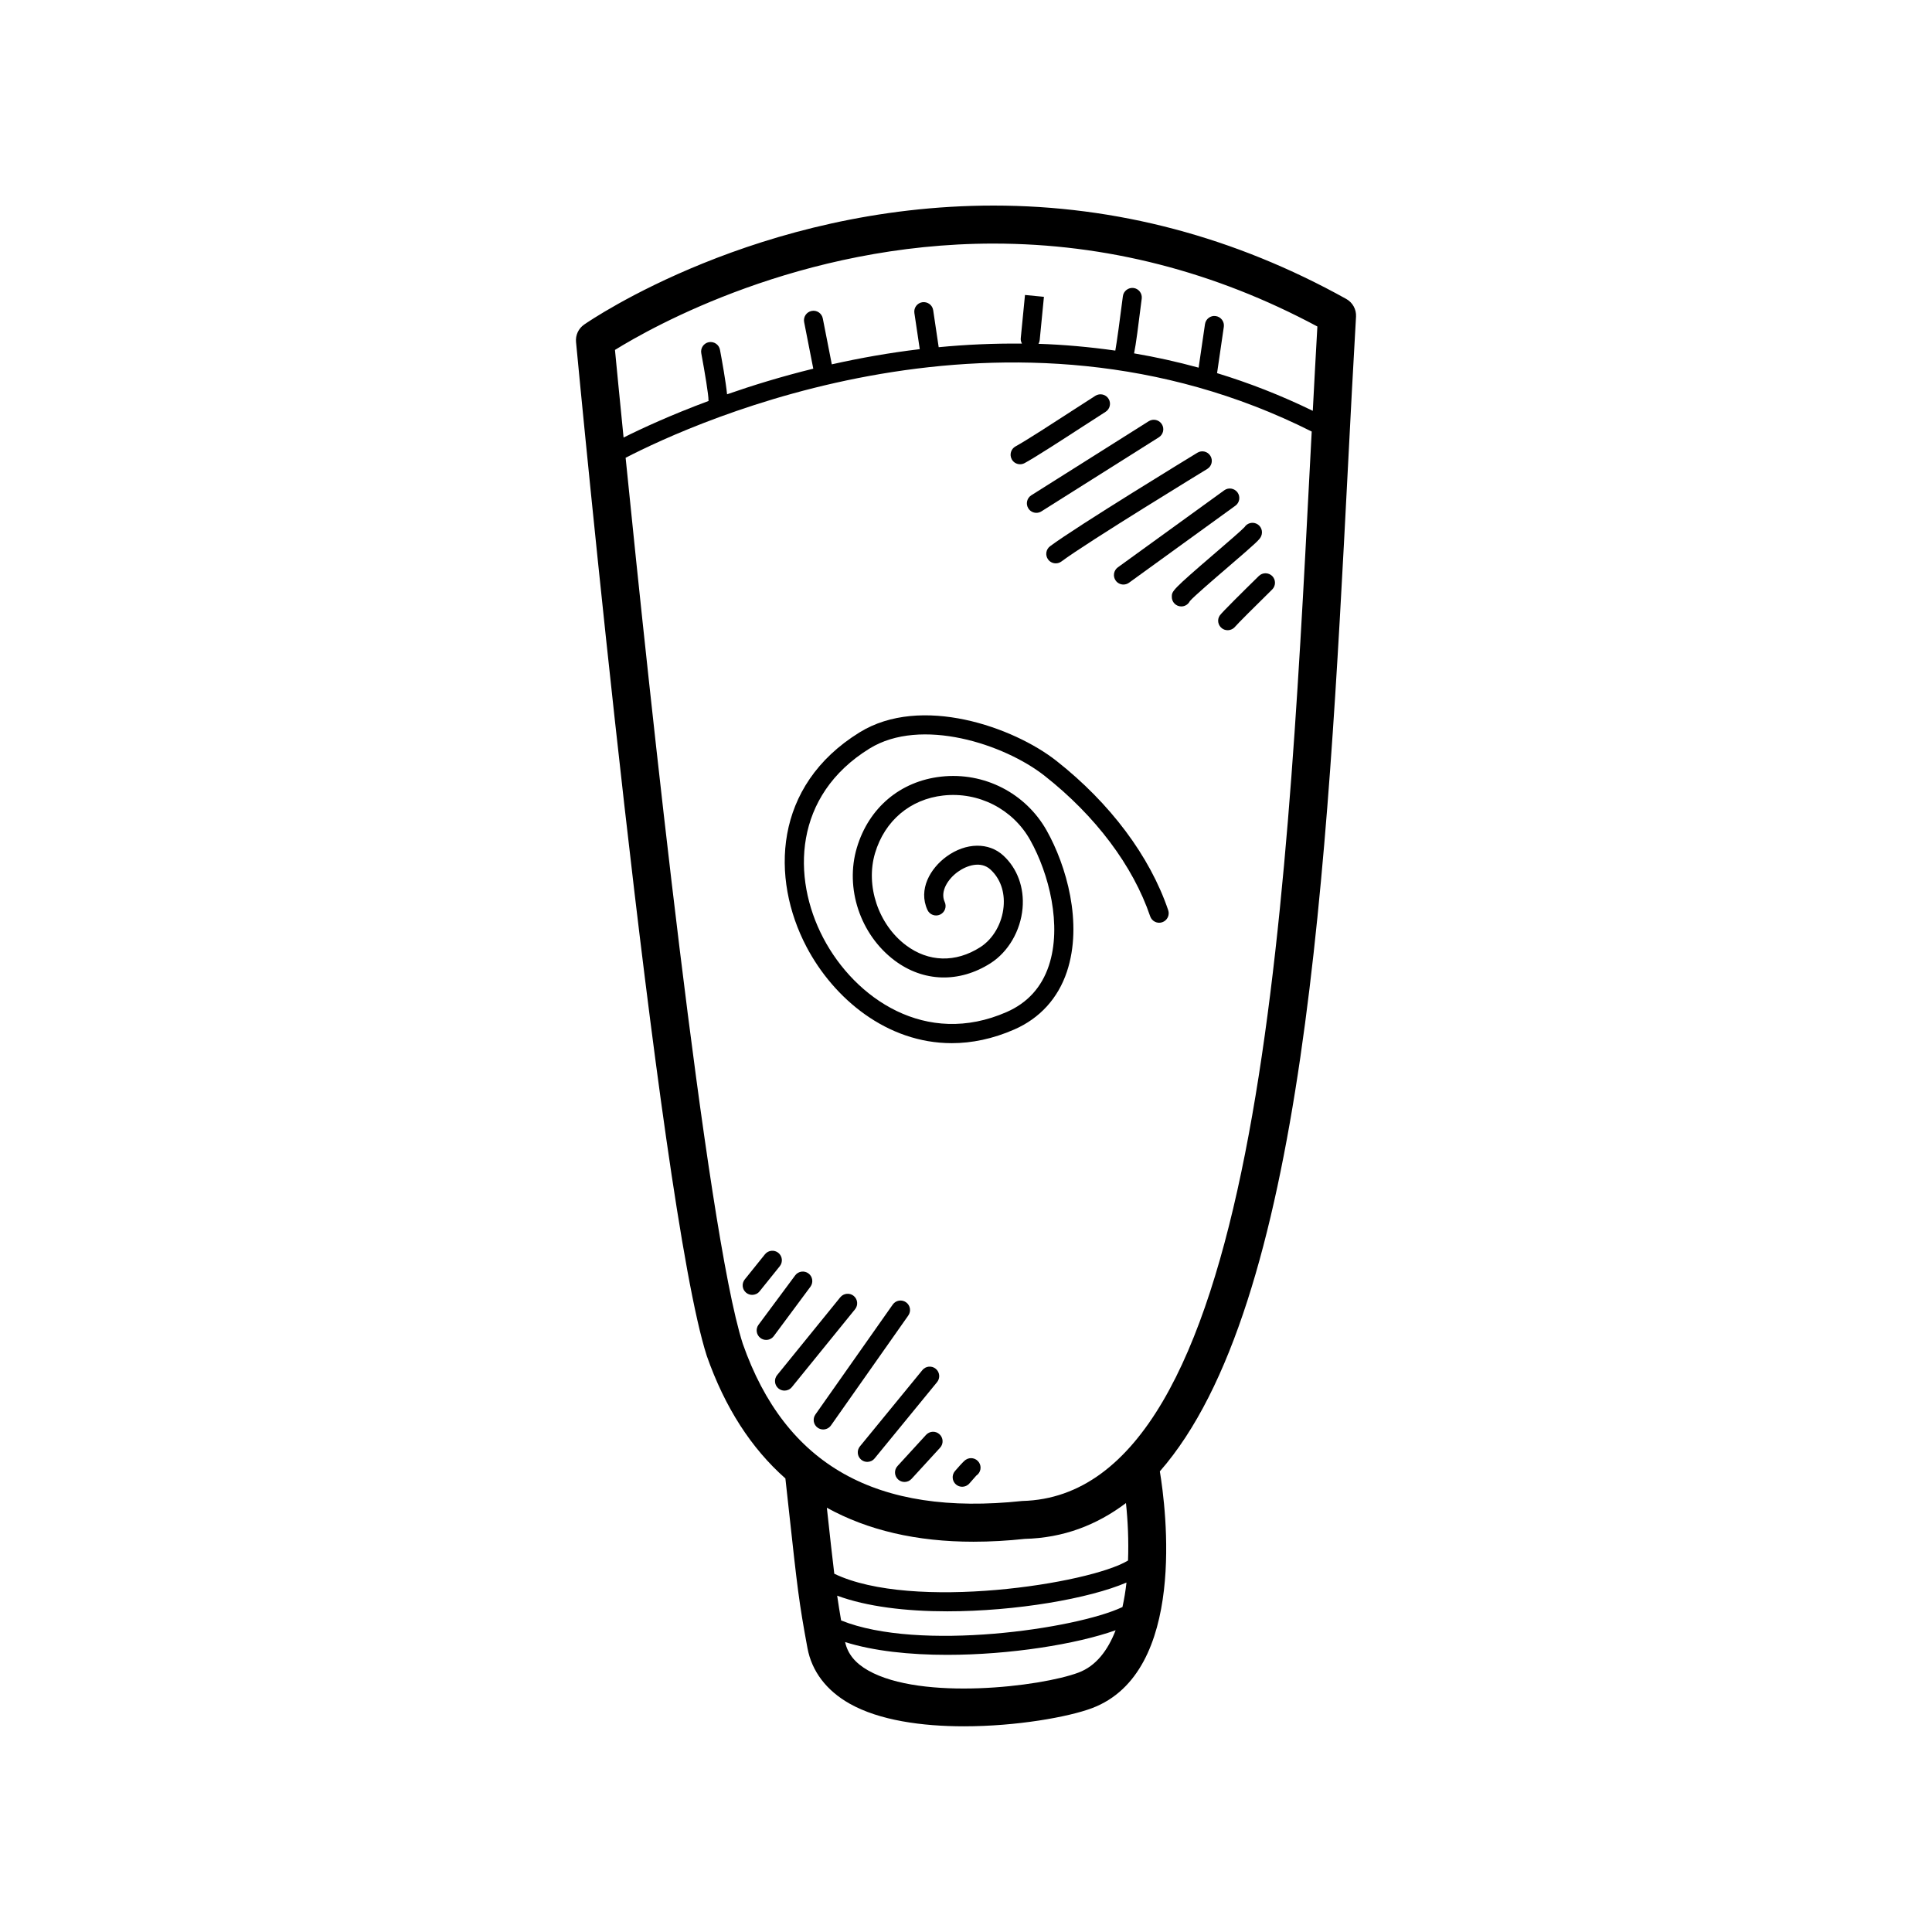 <?xml version="1.0" encoding="UTF-8"?>
<!-- Uploaded to: SVG Repo, www.svgrepo.com, Generator: SVG Repo Mixer Tools -->
<svg fill="#000000" width="800px" height="800px" version="1.1" viewBox="144 144 512 512" xmlns="http://www.w3.org/2000/svg">
 <g>
  <path d="m503.36 227.93c0.113-1.93-0.891-3.758-2.578-4.699-29.52-16.426-60.969-24.754-93.465-24.754-62.367 0-106.66 30.254-108.52 31.543-1.496 1.039-2.316 2.801-2.144 4.613 0.879 9.312 21.734 228.59 34.648 268.68 4.793 13.672 11.777 24.488 20.836 32.488l0.938 8.547c2.242 20.516 2.648 24.211 4.906 36.387 1.145 6.164 5.004 11.262 11.164 14.742 7.867 4.449 19.184 6.012 30.316 6.012 13.98 0 27.676-2.469 33.887-4.797 25.297-9.477 19.641-52.984 18.023-62.77 38.297-43.719 44.367-160.25 49.82-265.64 0.711-13.848 1.41-27.379 2.168-40.352zm-96.043-19.379c29.75 0 58.602 7.391 85.801 21.977-0.418 7.285-0.816 14.773-1.215 22.348-8.461-4.125-16.941-7.418-25.367-9.988l1.789-12.266c0.203-1.379-0.754-2.656-2.129-2.856-1.367-0.223-2.656 0.75-2.859 2.129l-1.688 11.539c-5.742-1.57-11.453-2.828-17.105-3.789 0.516-2.496 1.062-6.859 2.027-14.516 0.172-1.379-0.809-2.641-2.184-2.812-1.348-0.164-2.641 0.801-2.812 2.184-0.734 5.824-1.609 12.242-2.004 14.41-6.887-0.973-13.699-1.578-20.359-1.797 0.164-0.289 0.281-0.613 0.316-0.965l1.125-11.488-5.019-0.492-1.125 11.484c-0.051 0.516 0.098 0.984 0.324 1.406-7.57-0.078-14.945 0.266-22.07 0.953l-1.457-9.801c-0.203-1.371-1.469-2.301-2.863-2.121-1.375 0.203-2.324 1.484-2.121 2.863l1.426 9.578c-8.184 0.977-15.977 2.379-23.309 4.023l-2.387-12.164c-0.27-1.367-1.594-2.269-2.957-1.988-1.367 0.27-2.254 1.59-1.988 2.957l2.422 12.344c-8.379 2.062-16.035 4.414-22.848 6.789-0.32-3.258-1.359-9.027-1.879-11.797-0.254-1.367-1.562-2.254-2.941-2.016-1.367 0.258-2.269 1.574-2.016 2.941 0.957 5.098 1.957 11.277 1.91 12.395-0.008 0.082 0.023 0.16 0.027 0.242-9.961 3.703-17.676 7.269-22.527 9.695-1.094-10.922-1.883-19.086-2.281-23.219 9.91-6.141 49.086-28.184 100.34-28.184zm-40.414 364.88c-0.395-2.293-0.727-4.383-1.043-6.562 7.867 2.922 18.289 4.148 29.141 4.148 18.312 0 37.711-3.398 47.527-7.625-0.246 2.234-0.605 4.398-1.062 6.488-12.203 5.793-53.953 11.895-74.562 3.551zm75.488-31.102c0.5 4.68 0.746 9.941 0.547 15.227-10.137 6.168-57.125 13.461-77.844 3.5-0.527-4.297-1.109-9.625-1.969-17.492 10.809 5.973 23.762 9.008 38.848 9.008 4.453 0 9.164-0.266 13.605-0.754 10.191-0.246 19.043-3.633 26.812-9.488zm-12.582 44.926c-10.055 3.769-41.527 7.473-55.711-0.551-3.477-1.965-5.465-4.438-6.129-7.539 7.574 2.391 17.141 3.387 27.035 3.387 16.676 0 34.23-2.82 44.648-6.516-2.055 5.324-5.188 9.477-9.844 11.219zm-14.895-45.48c-38.645 4.109-62.762-9.441-74.07-41.672-9.672-30.043-24.621-170.93-31.047-234.79 18.395-9.5 101.36-47.445 181.82-6.949-0.164 3.133-0.328 6.223-0.492 9.391-6.281 121.4-14.094 272.48-76.207 274.02z"/>
  <path d="m423.97 345.64c-11.418-8.984-35.887-17.605-52.16-7.562-22.918 14.141-23.59 38.734-14.082 56.84 7.238 13.785 21.371 25.531 38.5 25.531 5.285 0 10.863-1.121 16.609-3.644 6.742-2.961 11.547-8.246 13.895-15.27 4.316-12.914-0.176-28.219-5.332-37.402-5.594-9.965-16.59-15.594-27.984-14.32-10.828 1.203-19.176 8.242-22.336 18.828-3.207 10.742 0.887 23.02 9.957 29.863 7.648 5.766 17.164 6.051 25.473 0.754 4.703-3.008 7.949-8.586 8.48-14.559 0.48-5.445-1.367-10.527-5.074-13.949-3.867-3.59-9.926-3.496-15.07 0.238-4.316 3.137-7.559 8.73-5.059 14.16 0.582 1.262 2.074 1.816 3.34 1.234 1.266-0.582 1.816-2.078 1.234-3.34-1.297-2.82 0.879-6.113 3.445-7.977 2.422-1.75 6.152-2.969 8.688-0.621 2.59 2.387 3.824 5.871 3.473 9.809-0.395 4.449-2.766 8.574-6.18 10.758-6.543 4.184-13.734 3.984-19.723-0.531-7.305-5.512-10.738-15.77-8.164-24.398 2.562-8.586 9.316-14.289 18.062-15.262 9.363-1.047 18.43 3.578 23.035 11.777 5.019 8.941 8.496 22.719 4.949 33.34-1.914 5.723-5.664 9.844-11.145 12.25-21.387 9.41-40.207-3.57-48.625-19.609-8.414-16.031-7.887-37.773 12.27-50.211 13.605-8.395 35.691-1.191 46.395 7.238 13.48 10.609 23.414 23.832 27.969 37.227 0.453 1.32 1.883 2.027 3.199 1.57 1.32-0.449 2.023-1.879 1.574-3.195-4.859-14.312-15.379-28.363-29.613-39.566z"/>
  <path d="m414.33 267.03c0.41 0 0.82-0.098 1.207-0.305 2.945-1.605 9.922-6.129 15.527-9.77 2.445-1.586 4.586-2.977 5.918-3.812 1.176-0.742 1.531-2.297 0.789-3.473-0.738-1.184-2.293-1.52-3.473-0.793-1.344 0.844-3.504 2.25-5.977 3.852-5.238 3.398-12.414 8.055-15.191 9.566-1.219 0.668-1.672 2.195-1.008 3.418 0.449 0.844 1.316 1.316 2.207 1.316z"/>
  <path d="m416.52 278.73c0.477 0.762 1.301 1.176 2.129 1.176 0.461 0 0.926-0.125 1.344-0.391l31.117-19.625c1.176-0.742 1.531-2.297 0.789-3.473-0.742-1.188-2.309-1.523-3.473-0.789l-31.117 19.625c-1.176 0.746-1.531 2.301-0.789 3.477z"/>
  <path d="m421.77 292.28c0.496 0.664 1.254 1.012 2.023 1.012 0.527 0 1.055-0.164 1.504-0.5 7.035-5.242 38.32-24.32 38.637-24.516 1.191-0.723 1.562-2.269 0.84-3.457-0.723-1.191-2.277-1.57-3.457-0.84-1.301 0.789-31.809 19.395-39.031 24.773-1.117 0.832-1.348 2.41-0.516 3.527z"/>
  <path d="m439.68 297.87c0.492 0.68 1.266 1.039 2.043 1.039 0.512 0 1.031-0.156 1.477-0.48l28.188-20.41c1.125-0.812 1.383-2.391 0.566-3.519-0.816-1.125-2.406-1.383-3.519-0.562l-28.188 20.41c-1.129 0.82-1.383 2.398-0.566 3.523z"/>
  <path d="m478.23 286.07c0.551-1.277-0.035-2.762-1.312-3.312-1.141-0.492-2.449-0.078-3.109 0.938-0.742 0.82-4.574 4.117-7.672 6.777-11.598 9.969-11.598 10.168-11.598 11.719 0 1.391 1.125 2.519 2.519 2.519 0.992 0 1.855-0.574 2.262-1.41 1.062-1.238 6.477-5.891 10.098-9.004 7.801-6.703 8.43-7.336 8.812-8.227z"/>
  <path d="m477.61 296.64c-4.398 4.309-9.758 9.621-10.348 10.461-0.773 1.109-0.5 2.598 0.574 3.414 0.449 0.336 0.969 0.496 1.492 0.496 0.754 0 1.504-0.332 2.012-0.953 0.551-0.68 5.41-5.527 9.789-9.824 0.992-0.973 1.012-2.566 0.039-3.562-0.973-0.98-2.566-1.008-3.559-0.031z"/>
  <path d="m399.94 530.85c-0.219 0.148-0.672 0.449-2.863 2.996-0.906 1.055-0.789 2.648 0.266 3.551 0.477 0.41 1.059 0.609 1.645 0.609 0.707 0 1.41-0.297 1.91-0.875 1.359-1.578 1.863-2.086 1.84-2.09 1.156-0.773 1.473-2.336 0.699-3.492-0.777-1.16-2.344-1.473-3.496-0.699z"/>
  <path d="m389.42 524.25-7.57 8.262c-0.941 1.023-0.871 2.617 0.156 3.559 0.484 0.449 1.094 0.664 1.703 0.664 0.68 0 1.359-0.277 1.855-0.816l7.57-8.262c0.941-1.023 0.871-2.617-0.156-3.559-1.027-0.949-2.617-0.871-3.559 0.152z"/>
  <path d="m391.98 506.74c-1.082-0.887-2.668-0.723-3.543 0.355l-16.547 20.207c-0.883 1.074-0.723 2.66 0.352 3.543 0.469 0.383 1.031 0.57 1.594 0.57 0.73 0 1.453-0.316 1.949-0.926l16.547-20.207c0.883-1.074 0.723-2.664-0.352-3.543z"/>
  <path d="m384.1 489.11c-1.141-0.801-2.711-0.523-3.512 0.609l-20.496 29.137c-0.801 1.141-0.527 2.711 0.613 3.512 0.441 0.309 0.945 0.457 1.445 0.457 0.793 0 1.57-0.375 2.062-1.066l20.496-29.137c0.805-1.141 0.531-2.707-0.609-3.512z"/>
  <path d="m370.23 487.42c-1.078-0.875-2.672-0.699-3.543 0.367l-16.742 20.629c-0.875 1.082-0.711 2.668 0.367 3.547 0.465 0.379 1.027 0.562 1.586 0.562 0.734 0 1.461-0.32 1.957-0.93l16.742-20.629c0.875-1.082 0.711-2.668-0.367-3.547z"/>
  <path d="m358.25 481.47c-1.113-0.82-2.695-0.602-3.523 0.523l-9.707 13.078c-0.828 1.117-0.594 2.695 0.523 3.523 0.449 0.336 0.977 0.496 1.5 0.496 0.77 0 1.531-0.348 2.023-1.02l9.707-13.078c0.828-1.117 0.594-2.695-0.523-3.523z"/>
  <path d="m350.65 479.56c0.871-1.086 0.699-2.672-0.383-3.543s-2.676-0.699-3.543 0.383l-5.352 6.656c-0.871 1.086-0.699 2.672 0.383 3.543 0.465 0.375 1.023 0.555 1.578 0.555 0.738 0 1.469-0.32 1.965-0.941z"/>
 </g>
</svg>
